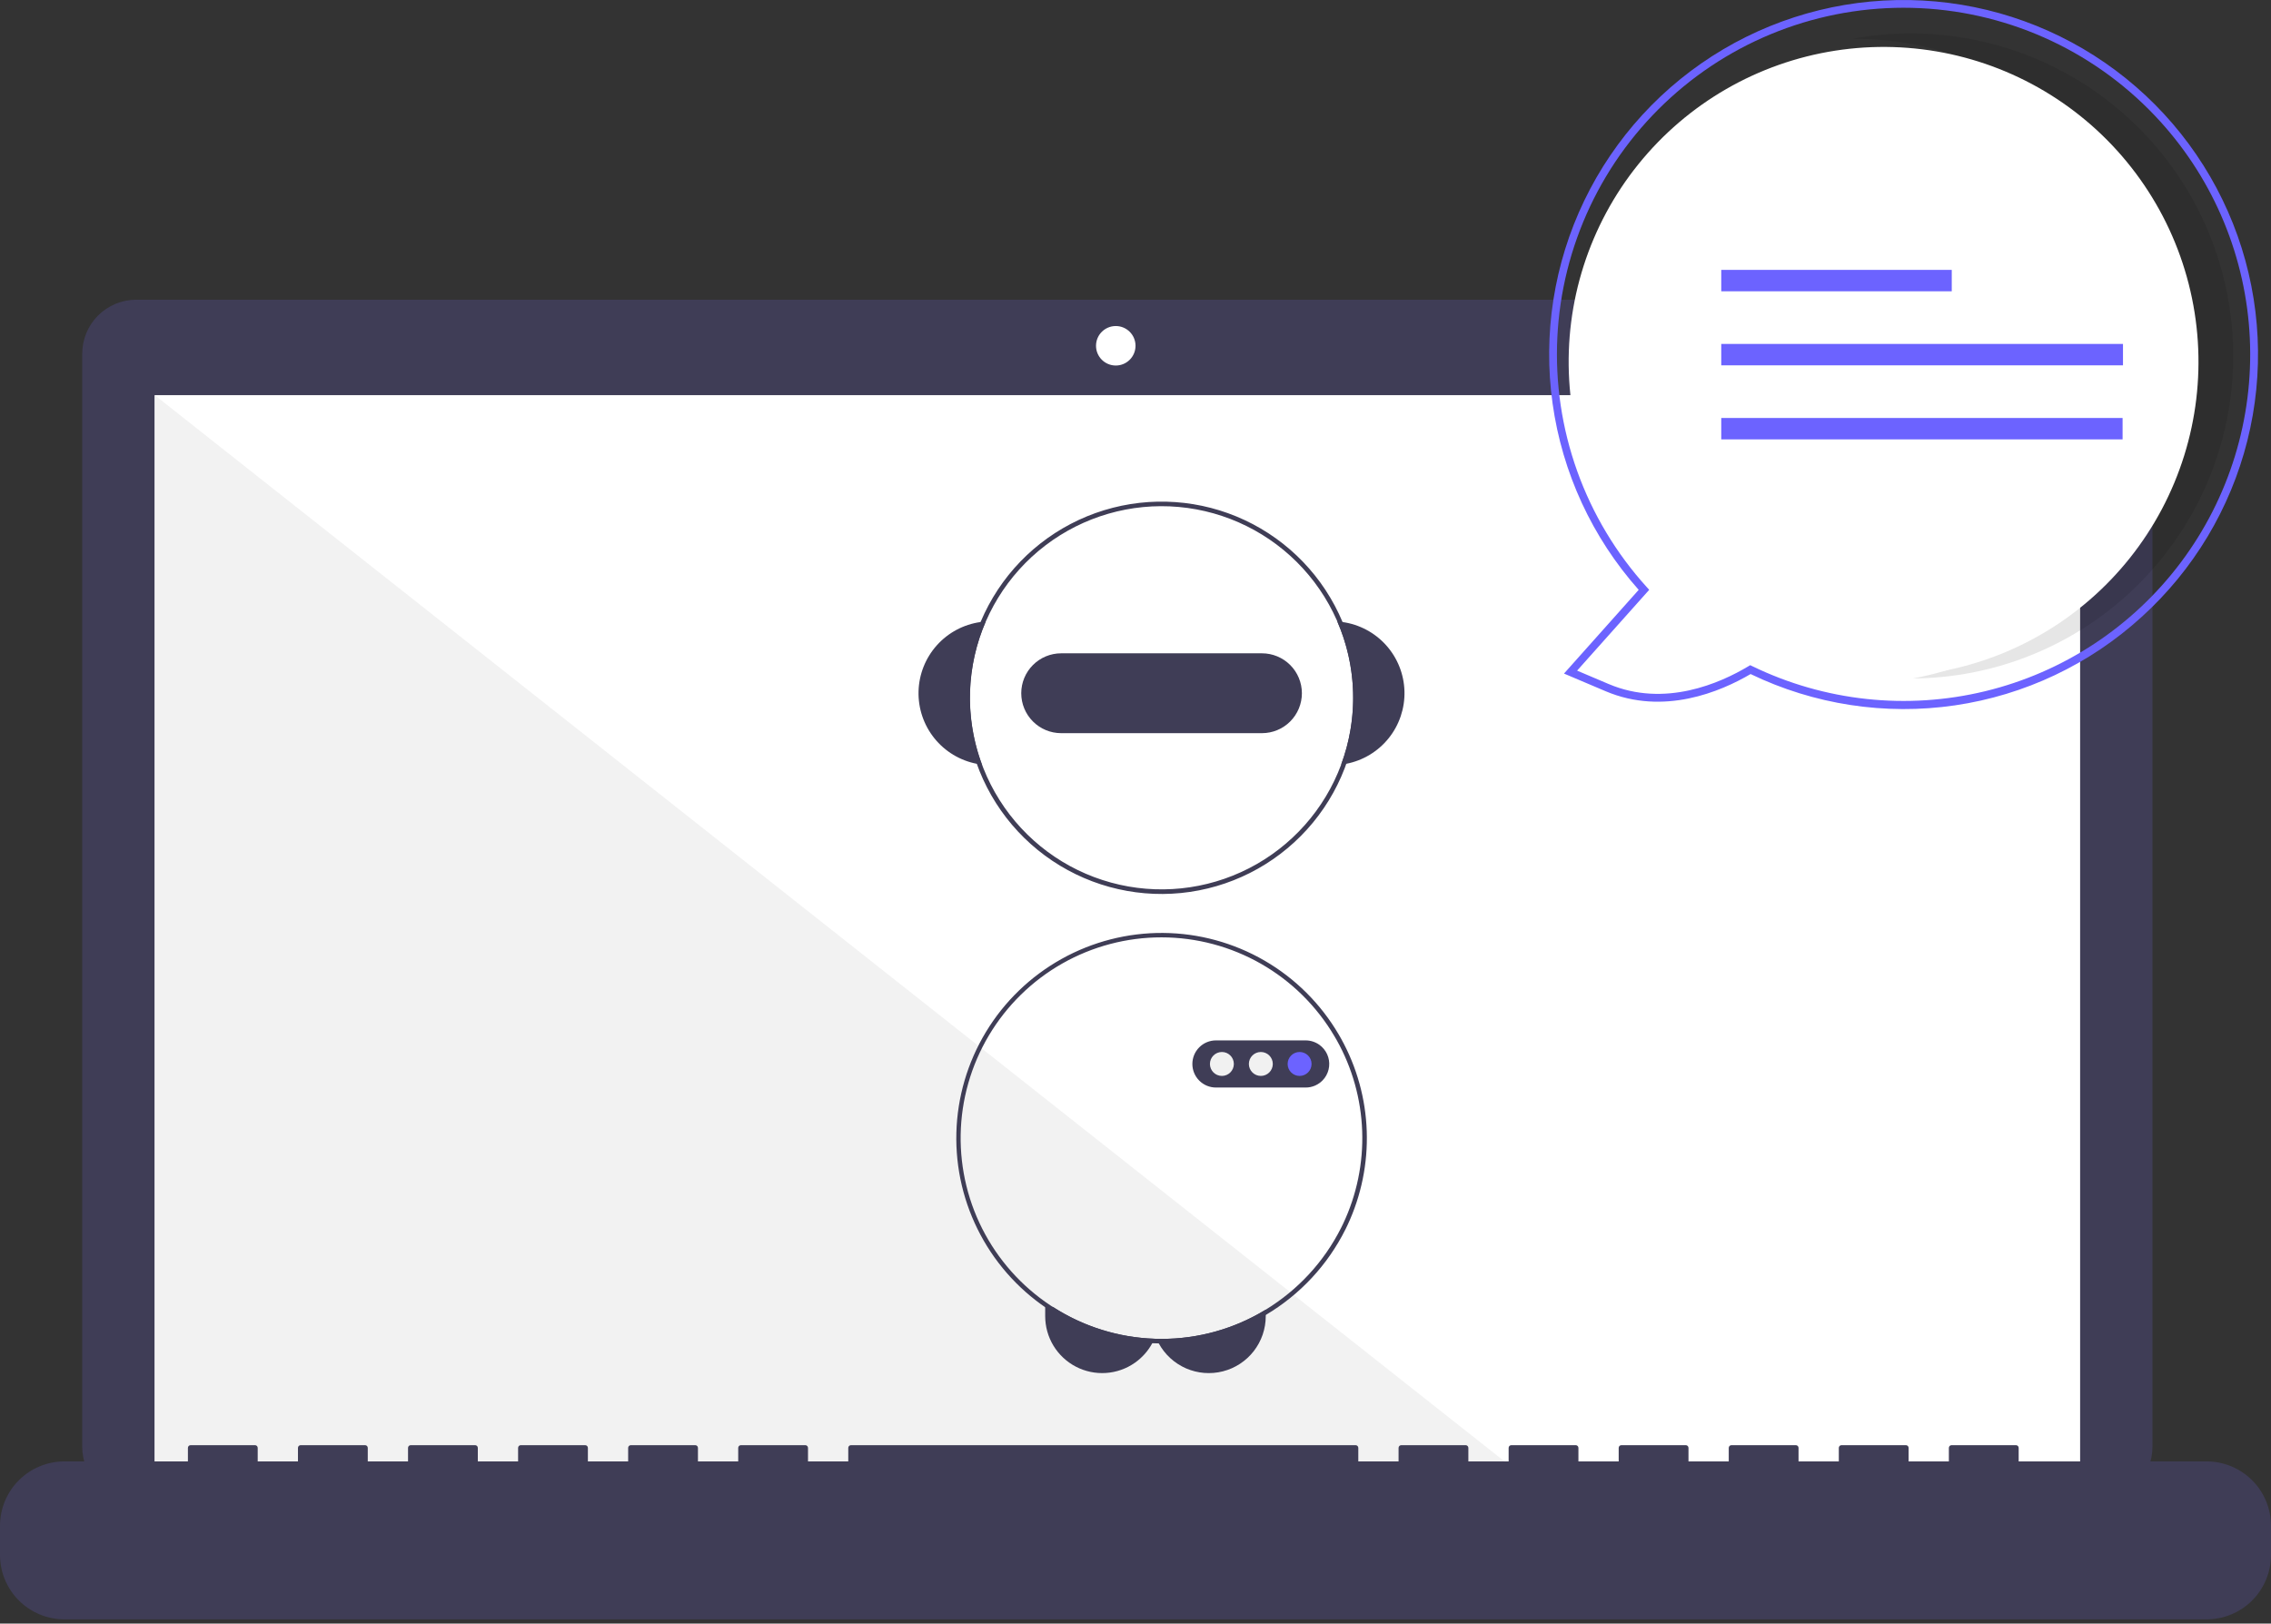 <svg width="200" height="143" viewBox="0 0 200 143" fill="none" xmlns="http://www.w3.org/2000/svg">
<rect x="0" y="0" width="200" height="143" fill="#333333" stroke="none"/>
<path d="M184.805 26.398H11.999C10.737 26.398 9.527 26.9 8.635 27.792C7.743 28.683 7.242 29.893 7.242 31.155V127.439C7.242 128.701 7.743 129.91 8.635 130.802C9.527 131.694 10.737 132.196 11.999 132.196H184.805C186.066 132.196 187.276 131.694 188.168 130.802C189.06 129.91 189.561 128.701 189.561 127.439V31.155C189.561 29.893 189.06 28.683 188.168 27.792C187.276 26.9 186.066 26.398 184.805 26.398Z" fill="#3F3D56"/>
<path d="M183.19 34.805H13.625V130.457H183.19V34.805Z" fill="white"/>
<path d="M98.263 32.195C99.223 32.195 100.002 31.416 100.002 30.456C100.002 29.495 99.223 28.717 98.263 28.717C97.302 28.717 96.523 29.495 96.523 30.456C96.523 31.416 97.302 32.195 98.263 32.195Z" fill="white"/>
<path d="M134.697 130.457H13.625V34.805L134.697 130.457Z" fill="#F2F2F2"/>
<path d="M194.326 128.718H177.778V127.525C177.778 127.463 177.753 127.403 177.709 127.358C177.664 127.314 177.604 127.289 177.541 127.289H171.868C171.837 127.289 171.806 127.295 171.777 127.307C171.748 127.319 171.722 127.336 171.7 127.358C171.678 127.38 171.661 127.406 171.649 127.435C171.637 127.464 171.631 127.494 171.631 127.525V128.718H168.085V127.525C168.085 127.494 168.079 127.464 168.067 127.435C168.055 127.406 168.038 127.38 168.016 127.358C167.994 127.336 167.968 127.319 167.939 127.307C167.911 127.295 167.88 127.289 167.849 127.289H162.175C162.144 127.289 162.113 127.295 162.084 127.307C162.056 127.319 162.03 127.336 162.008 127.358C161.986 127.38 161.968 127.406 161.957 127.435C161.945 127.464 161.939 127.494 161.939 127.525V128.718H158.392V127.525C158.392 127.494 158.386 127.464 158.374 127.435C158.363 127.406 158.345 127.38 158.323 127.358C158.301 127.336 158.275 127.319 158.247 127.307C158.218 127.295 158.187 127.289 158.156 127.289H152.482C152.451 127.289 152.42 127.295 152.392 127.307C152.363 127.319 152.337 127.336 152.315 127.358C152.293 127.38 152.276 127.406 152.264 127.435C152.252 127.464 152.246 127.494 152.246 127.525V128.718H148.7V127.525C148.7 127.494 148.694 127.464 148.682 127.435C148.67 127.406 148.652 127.38 148.631 127.358C148.609 127.336 148.583 127.319 148.554 127.307C148.525 127.295 148.494 127.289 148.463 127.289H142.79C142.759 127.289 142.728 127.295 142.699 127.307C142.67 127.319 142.644 127.336 142.622 127.358C142.601 127.38 142.583 127.406 142.571 127.435C142.559 127.464 142.553 127.494 142.553 127.525V128.718H139.007V127.525C139.007 127.494 139.001 127.464 138.989 127.435C138.977 127.406 138.96 127.38 138.938 127.358C138.916 127.336 138.89 127.319 138.861 127.307C138.833 127.295 138.802 127.289 138.771 127.289H133.097C133.066 127.289 133.035 127.295 133.006 127.307C132.978 127.319 132.952 127.336 132.93 127.358C132.908 127.38 132.89 127.406 132.879 127.435C132.867 127.464 132.861 127.494 132.861 127.525V128.718H129.314V127.525C129.314 127.494 129.308 127.464 129.296 127.435C129.285 127.406 129.267 127.38 129.245 127.358C129.223 127.336 129.197 127.319 129.168 127.307C129.14 127.295 129.109 127.289 129.078 127.289H123.404C123.373 127.289 123.342 127.295 123.314 127.307C123.285 127.319 123.259 127.336 123.237 127.358C123.215 127.38 123.198 127.406 123.186 127.435C123.174 127.464 123.168 127.494 123.168 127.525V128.718H119.622V127.525C119.622 127.494 119.616 127.464 119.604 127.435C119.592 127.406 119.574 127.38 119.553 127.358C119.531 127.336 119.505 127.319 119.476 127.307C119.447 127.295 119.416 127.289 119.385 127.289H74.941C74.91 127.289 74.879 127.295 74.85 127.307C74.822 127.319 74.796 127.336 74.774 127.358C74.752 127.38 74.734 127.406 74.722 127.435C74.711 127.464 74.704 127.494 74.704 127.525V128.718H71.158V127.525C71.158 127.494 71.152 127.464 71.14 127.435C71.129 127.406 71.111 127.38 71.089 127.358C71.067 127.336 71.041 127.319 71.013 127.307C70.984 127.295 70.953 127.289 70.922 127.289H65.248C65.217 127.289 65.186 127.295 65.158 127.307C65.129 127.319 65.103 127.336 65.081 127.358C65.059 127.38 65.042 127.406 65.03 127.435C65.018 127.464 65.012 127.494 65.012 127.525V128.718H61.466V127.525C61.466 127.494 61.46 127.464 61.448 127.435C61.436 127.406 61.418 127.38 61.397 127.358C61.374 127.336 61.349 127.319 61.32 127.307C61.291 127.295 61.26 127.289 61.229 127.289H55.556C55.525 127.289 55.494 127.295 55.465 127.307C55.436 127.319 55.41 127.336 55.388 127.358C55.366 127.38 55.349 127.406 55.337 127.435C55.325 127.464 55.319 127.494 55.319 127.525V128.718H51.773V127.525C51.773 127.494 51.767 127.464 51.755 127.435C51.743 127.406 51.726 127.38 51.704 127.358C51.682 127.336 51.656 127.319 51.627 127.307C51.598 127.295 51.568 127.289 51.537 127.289H45.863C45.832 127.289 45.801 127.295 45.772 127.307C45.744 127.319 45.718 127.336 45.696 127.358C45.674 127.38 45.656 127.406 45.645 127.435C45.633 127.464 45.627 127.494 45.627 127.525V128.718H42.08V127.525C42.08 127.494 42.074 127.464 42.062 127.435C42.05 127.406 42.033 127.38 42.011 127.358C41.989 127.336 41.963 127.319 41.934 127.307C41.906 127.295 41.875 127.289 41.844 127.289H36.17C36.139 127.289 36.108 127.295 36.08 127.307C36.051 127.319 36.025 127.336 36.003 127.358C35.981 127.38 35.964 127.406 35.952 127.435C35.94 127.464 35.934 127.494 35.934 127.525V128.718H32.388V127.525C32.388 127.494 32.382 127.464 32.37 127.435C32.358 127.406 32.34 127.38 32.319 127.358C32.297 127.336 32.27 127.319 32.242 127.307C32.213 127.295 32.182 127.289 32.151 127.289H26.477C26.415 127.289 26.355 127.314 26.31 127.358C26.266 127.403 26.241 127.463 26.241 127.525V128.718H22.695V127.525C22.695 127.494 22.689 127.464 22.677 127.435C22.665 127.406 22.648 127.38 22.626 127.358C22.604 127.336 22.578 127.319 22.549 127.307C22.52 127.295 22.49 127.289 22.459 127.289H16.785C16.722 127.289 16.662 127.314 16.618 127.358C16.573 127.403 16.549 127.463 16.549 127.525V128.718H5.674C4.929 128.718 4.191 128.865 3.502 129.15C2.814 129.435 2.189 129.853 1.662 130.38C1.135 130.906 0.717 131.532 0.432 132.22C0.147 132.909 -4.52422e-07 133.646 0 134.392V136.957C1.82742e-06 138.462 0.598 139.905 1.662 140.969C2.726 142.033 4.169 142.631 5.674 142.631H194.326C195.831 142.631 197.274 142.033 198.338 140.969C199.402 139.905 200 138.462 200 136.957V134.392C200 133.646 199.853 132.909 199.568 132.22C199.283 131.532 198.865 130.906 198.338 130.38C197.811 129.853 197.186 129.435 196.497 129.15C195.809 128.865 195.071 128.718 194.326 128.718Z" fill="#3F3D56"/>
<path d="M101.67 117.914C101.613 118.049 101.55 118.18 101.479 118.308C101.109 118.991 100.587 119.579 99.952 120.026C99.201 120.555 98.318 120.868 97.401 120.929C96.485 120.991 95.568 120.8 94.753 120.377C93.937 119.953 93.254 119.314 92.776 118.529C92.299 117.743 92.047 116.842 92.047 115.923V115.113H92.734C95.404 116.839 98.493 117.807 101.67 117.914Z" fill="#3F3D56"/>
<path d="M111.471 115.352V115.924C111.471 117.039 111.1 118.123 110.416 119.003C109.732 119.884 108.774 120.511 107.694 120.786C106.614 121.062 105.472 120.969 104.45 120.524C103.428 120.078 102.584 119.305 102.05 118.326C101.977 118.195 101.911 118.06 101.852 117.922C101.998 117.926 102.143 117.928 102.29 117.928C105.529 117.931 108.706 117.04 111.471 115.352Z" fill="#3F3D56"/>
<path d="M118.23 54.788C118.079 54.766 117.926 54.752 117.773 54.742C119.509 58.742 119.629 63.257 118.109 67.344C118.262 67.325 118.412 67.301 118.563 67.273C120.035 66.988 121.358 66.19 122.296 65.021C123.234 63.852 123.727 62.388 123.687 60.889C123.647 59.391 123.077 57.955 122.077 56.838C121.078 55.721 119.714 54.995 118.23 54.788Z" fill="#3F3D56"/>
<path d="M86.806 54.742C86.654 54.752 86.501 54.766 86.35 54.788C84.866 54.995 83.502 55.721 82.503 56.838C81.503 57.955 80.933 59.391 80.893 60.889C80.853 62.388 81.346 63.852 82.284 65.021C83.222 66.19 84.545 66.988 86.017 67.273C86.167 67.301 86.318 67.325 86.471 67.344C84.951 63.257 85.071 58.742 86.806 54.742Z" fill="#3F3D56"/>
<path d="M118.234 54.788C116.579 50.834 113.512 47.636 109.631 45.816C105.75 43.996 101.331 43.684 97.232 44.94C93.133 46.196 89.648 48.931 87.453 52.613C85.258 56.295 84.51 60.662 85.354 64.865C86.199 69.068 88.575 72.806 92.022 75.355C95.469 77.904 99.74 79.08 104.006 78.656C108.272 78.231 112.227 76.236 115.105 73.058C117.982 69.88 119.575 65.746 119.574 61.46C119.574 59.169 119.118 56.901 118.234 54.788ZM118.114 67.343C116.644 71.295 113.748 74.553 109.997 76.476C106.245 78.399 101.91 78.849 97.843 77.736C93.777 76.623 90.275 74.029 88.025 70.463C85.776 66.898 84.942 62.619 85.689 58.47C86.436 54.321 88.709 50.602 92.06 48.044C95.412 45.487 99.599 44.276 103.798 44.651C107.997 45.026 111.904 46.959 114.749 50.07C117.595 53.181 119.173 57.244 119.173 61.46C119.172 63.468 118.813 65.461 118.114 67.343Z" fill="#3F3D56"/>
<path d="M111.137 57.543H93.454C92.521 57.543 91.627 57.913 90.968 58.573C90.308 59.232 89.938 60.127 89.938 61.059C89.938 61.992 90.308 62.887 90.968 63.546C91.627 64.206 92.521 64.576 93.454 64.576H111.137C112.07 64.576 112.964 64.206 113.624 63.546C114.283 62.887 114.654 61.992 114.654 61.059C114.654 60.127 114.283 59.232 113.624 58.573C112.964 57.913 112.07 57.543 111.137 57.543Z" fill="#3F3D56"/>
<path d="M118.111 91.491C118.047 91.372 117.98 91.256 117.912 91.141C117.91 91.137 117.908 91.135 117.906 91.131C116.325 88.424 114.067 86.175 111.355 84.605C108.642 83.034 105.567 82.196 102.433 82.172C99.298 82.149 96.212 82.941 93.476 84.47C90.74 86 88.448 88.214 86.826 90.897C85.205 93.579 84.308 96.637 84.225 99.771C84.142 102.904 84.875 106.005 86.353 108.77C87.83 111.535 90.001 113.868 92.652 115.54C95.303 117.212 98.343 118.166 101.475 118.309C101.666 118.319 101.859 118.325 102.051 118.325C102.132 118.329 102.21 118.329 102.291 118.329C105.521 118.334 108.693 117.467 111.472 115.819C114.49 114.033 116.928 111.413 118.493 108.274C118.495 108.27 118.497 108.268 118.499 108.264C118.559 108.143 118.618 108.021 118.676 107.896C119.884 105.311 120.463 102.477 120.365 99.625C120.267 96.774 119.495 93.986 118.111 91.491ZM118.284 107.785C118.226 107.91 118.165 108.033 118.103 108.153C116.608 111.125 114.311 113.618 111.472 115.351C108.707 117.039 105.53 117.931 102.291 117.927C102.144 117.927 101.999 117.925 101.853 117.921C101.79 117.921 101.728 117.919 101.666 117.915C98.597 117.808 95.61 116.904 92.998 115.292C90.385 113.679 88.237 111.415 86.765 108.721C85.293 106.026 84.548 102.996 84.603 99.926C84.659 96.856 85.512 93.854 87.079 91.215C88.647 88.575 90.875 86.389 93.543 84.871C96.212 83.354 99.23 82.558 102.3 82.561C105.37 82.564 108.386 83.366 111.052 84.888C113.718 86.411 115.942 88.601 117.504 91.243C117.506 91.248 117.508 91.249 117.51 91.254C117.581 91.368 117.649 91.485 117.713 91.601C119.092 94.058 119.864 96.809 119.963 99.624C120.062 102.439 119.487 105.238 118.284 107.785Z" fill="#3F3D56"/>
<path d="M116.193 92.025C115.84 91.774 115.419 91.638 114.987 91.637H107.084C106.533 91.637 106.005 91.855 105.616 92.245C105.226 92.634 105.008 93.162 105.008 93.713C105.008 94.263 105.226 94.791 105.616 95.18C106.005 95.57 106.533 95.788 107.084 95.788H114.987C115.128 95.789 115.269 95.775 115.407 95.746C115.544 95.716 115.679 95.674 115.809 95.62C116.147 95.474 116.44 95.241 116.658 94.945C116.876 94.649 117.012 94.3 117.051 93.934C117.09 93.568 117.031 93.199 116.88 92.863C116.729 92.528 116.492 92.238 116.193 92.025Z" fill="#3F3D56"/>
<path d="M107.609 94.766C108.191 94.766 108.662 94.294 108.662 93.712C108.662 93.13 108.191 92.658 107.609 92.658C107.027 92.658 106.555 93.13 106.555 93.712C106.555 94.294 107.027 94.766 107.609 94.766Z" fill="#F1F1F1"/>
<path d="M111.038 94.766C111.62 94.766 112.092 94.294 112.092 93.712C112.092 93.13 111.62 92.658 111.038 92.658C110.456 92.658 109.984 93.13 109.984 93.712C109.984 94.294 110.456 94.766 111.038 94.766Z" fill="#F1F1F1"/>
<path d="M114.452 94.766C115.034 94.766 115.506 94.294 115.506 93.712C115.506 93.13 115.034 92.658 114.452 92.658C113.87 92.658 113.398 93.13 113.398 93.712C113.398 94.294 113.87 94.766 114.452 94.766Z" fill="#6C63FF"/>
<path d="M154.17 59.37C151.536 60.916 146.52 63.053 141.405 60.883L137.737 59.327L144.315 51.953C140.222 47.349 137.583 41.637 136.73 35.536C135.877 29.435 136.849 23.218 139.522 17.668C142.196 12.118 146.452 7.483 151.754 4.347C157.056 1.211 163.168 -0.286 169.32 0.045C175.471 0.376 181.387 2.519 186.323 6.206C191.258 9.892 194.992 14.957 197.055 20.762C199.118 26.566 199.417 32.851 197.915 38.826C196.413 44.8 193.176 50.196 188.613 54.335C184.03 58.516 178.301 61.23 172.163 62.128C166.024 63.025 159.758 62.064 154.17 59.37ZM190.254 10.707C187.561 7.737 184.31 5.326 180.685 3.612C177.061 1.899 173.134 0.916 169.13 0.72C165.125 0.524 161.122 1.119 157.347 2.47C153.573 3.822 150.101 5.904 147.132 8.598C144.162 11.291 141.752 14.543 140.039 18.168C138.326 21.793 137.345 25.72 137.15 29.724C136.955 33.729 137.551 37.732 138.903 41.507C140.256 45.281 142.339 48.751 145.033 51.721L145.241 51.95L138.891 59.068L141.674 60.249C146.614 62.344 151.502 60.167 153.976 58.684L154.136 58.588L154.303 58.669C160.681 61.768 167.938 62.55 174.829 60.881C181.721 59.212 187.816 55.196 192.069 49.522C196.321 43.848 198.466 36.871 198.135 29.789C197.804 22.706 195.018 15.959 190.254 10.707Z" fill="#6C63FF"/>
<path opacity="0.1" d="M191.565 29.143C190.894 22.076 187.602 15.516 182.335 10.755C177.069 5.994 170.211 3.377 163.112 3.42C163.929 3.269 164.759 3.151 165.601 3.071C173.099 2.365 180.571 4.664 186.374 9.465C192.177 14.265 195.836 21.173 196.547 28.671C197.258 36.168 194.963 43.641 190.166 49.447C185.369 55.253 178.463 58.917 170.966 59.632C170.125 59.712 169.29 59.752 168.46 59.758C175.44 58.464 181.682 54.604 185.959 48.938C190.235 43.272 192.235 36.21 191.565 29.143Z" fill="black"/>
<path d="M155.28 57.495C152.911 59.117 148.643 61.227 144.054 59.598L141.088 58.545L146.493 51.699C141.561 46.877 138.602 40.39 138.195 33.505C137.788 26.619 139.961 19.829 144.291 14.459C148.621 9.09 154.796 5.526 161.611 4.464C168.427 3.403 175.393 4.919 181.151 8.717C186.909 12.515 191.045 18.323 192.751 25.006C194.458 31.689 193.613 38.769 190.381 44.862C187.149 50.956 181.762 55.626 175.272 57.962C168.782 60.298 161.654 60.131 155.28 57.495Z" fill="white"/>
<path d="M171.885 23.771H151.586V25.657H171.885V23.771Z" fill="#6C63FF"/>
<path d="M186.965 30.293H151.586V32.178H186.965V30.293Z" fill="#6C63FF"/>
<path d="M186.93 36.815H151.586V38.7H186.93V36.815Z" fill="#6C63FF"/>
</svg>
